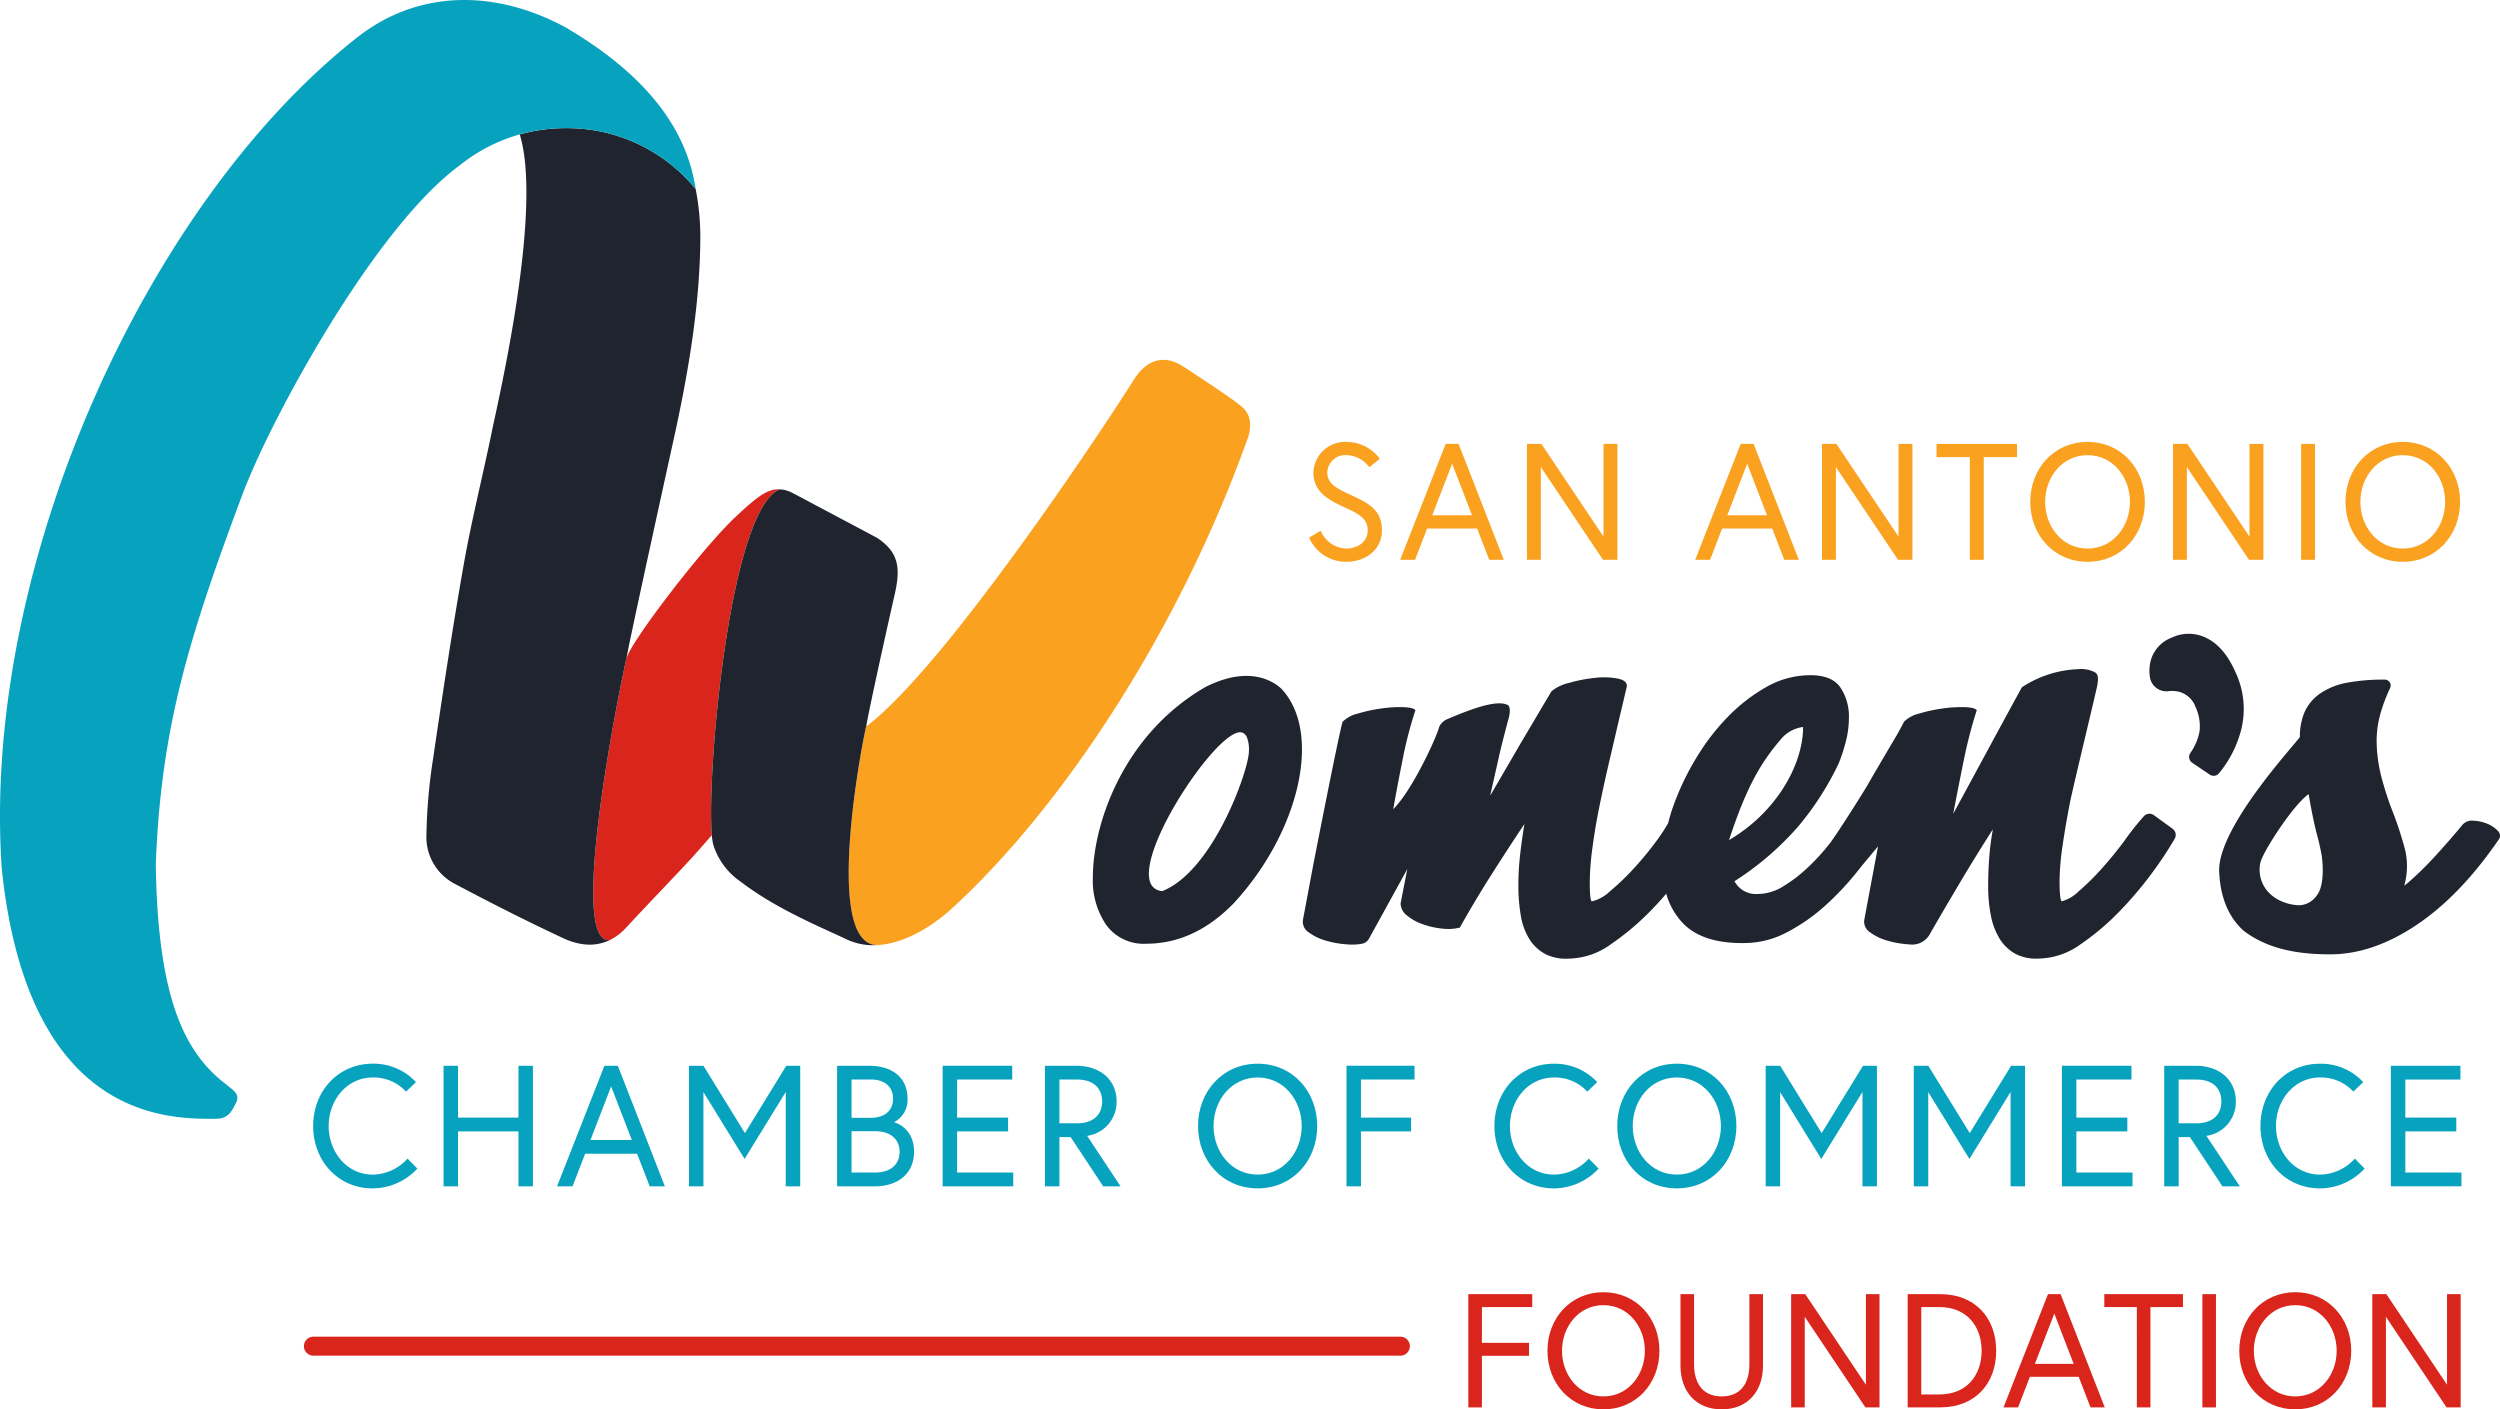 <svg xmlns="http://www.w3.org/2000/svg" width="438.668" height="247.296" viewBox="0 0 438.668 247.296">
  <g id="Group_104" data-name="Group 104" transform="translate(-30.46 -37.124)">
    <g id="Group_91" data-name="Group 91" transform="translate(30.46 37.124)">
      <g id="Group_87" data-name="Group 87">
        <g id="Group_84" data-name="Group 84" transform="translate(104.093 85.855)">
          <path id="Path_233" data-name="Path 233" d="M207.466,156.167c-2.108-.116-4.014,1.355-7.775,4.9-5.9,5.564-18.181,21.687-19.048,24.669.035-.687-10.946,50.589-2.932,49.515a9.922,9.922,0,0,0,2.887-2.218c3.484-3.776,7.066-7.463,10.573-11.22,1.57-1.683,3.067-3.425,4.426-4.958-.937-10.912,3.106-56.816,11.851-60.682Z" transform="translate(-174.783 -156.16)" fill="#d9251b"/>
          <path id="Path_234" data-name="Path 234" d="M210.448,251.464c-.149-.113-.3-.238-.449-.36C210.147,251.227,210.3,251.348,210.448,251.464Z" transform="translate(-184.599 -182.626)" fill="#d9251b"/>
        </g>
        <g id="Group_85" data-name="Group 85" transform="translate(148.918 63.139)">
          <path id="Path_235" data-name="Path 235" d="M305.652,132.666c-2.571-2-7.137-4.927-9.852-6.734-3.25-2.164-6.2-1.533-8.5,1.7-5.37,8.585-33.426,50.968-47.289,61.361.167-1.484-8.224,38.556,2,38.371,4.519-.284,9.072-2.983,12.5-5.953,19.663-17.739,40.556-49.377,52.625-83.509C307.7,135.557,307.276,133.929,305.652,132.666Z" transform="translate(-236.932 -124.664)" fill="#fba120"/>
        </g>
        <path id="Path_236" data-name="Path 236" d="M235.644,174.743c1.052-4.61.873-7.438-3.036-10.044,0,0-14.5-7.712-14.76-7.833a5.171,5.171,0,0,0-2.406-.684c-8.745,3.864-12.788,49.768-11.852,60.68v0a11,11,0,0,0,.233,1.621,12.3,12.3,0,0,0,4.8,6.519c6.3,4.832,14.156,8.01,18.61,10.134a10.859,10.859,0,0,0,5.3,1.012v-.011c-9.984-.22-1.682-39.84-1.848-38.363C230.851,196.291,234.1,181.493,235.644,174.743Z" transform="translate(-78.683 -70.311)" fill="#1f242e"/>
        <path id="Path_237" data-name="Path 237" d="M181.446,78.985A29.166,29.166,0,0,0,158.674,68.3a30.073,30.073,0,0,0-8.1,1.109c4.117,13.282-3.878,47.146-4.848,51.908-1.6,7.844-3.575,15.617-4.969,23.494-2,11.324-3.707,22.7-5.378,34.084a96.146,96.146,0,0,0-1.175,13.317,9.259,9.259,0,0,0,4.827,8.612c6.3,3.338,12.664,6.567,19.119,9.59,2.858,1.339,5.668,1.6,8.229.345-7.975.981,2.987-50.2,2.952-49.516.058-1.142,8.62-40,8.62-40,2.421-11.306,4.311-22.828,4.311-34.171A44.134,44.134,0,0,0,181.446,78.985Z" transform="translate(-59.378 -45.815)" fill="#1f242e"/>
        <g id="Group_86" data-name="Group 86">
          <path id="Path_238" data-name="Path 238" d="M111.132,66.14a29.471,29.471,0,0,1,18.623-6.528,29.166,29.166,0,0,1,22.772,10.682c-1.5-10.024-7.983-19.618-22.772-28.336-12.183-6.614-25.669-6.79-36.508,1.646C56.332,72.513,27.082,136.339,30.775,189.624c4.664,44.49,29.735,43.812,37.506,43.812,2.377,0,2.84-1.424,3.549-2.718.892-1.626-.48-2.274-1.712-3.337-7.22-5.488-12-14.993-12.319-38.639.92-23.885,5.7-39.5,15.3-65.114C78.228,110.111,96.346,76.928,111.132,66.14Z" transform="translate(-30.46 -37.124)" fill="#07a3be"/>
        </g>
      </g>
      <g id="Group_88" data-name="Group 88" transform="translate(191.764 111.209)">
        <path id="Path_239" data-name="Path 239" d="M329.376,203.772c-2.162-1.937-6.462-3.677-13.214-.3-14.483,8.3-19.825,24.1-19.825,33.392a13.836,13.836,0,0,0,2.4,8.475,8.14,8.14,0,0,0,6.956,3.215c7.37,0,12.419-4.1,15.342-7.085C332.611,228.942,336.659,211.448,329.376,203.772ZM308.5,239.324c-8.851-.945,10.01-29.858,14.163-27.767a1.5,1.5,0,0,1,.7.76,5.976,5.976,0,0,1,.351,2.513C323.711,217.992,317.486,235.808,308.5,239.324Z" transform="translate(-296.337 -194.17)" fill="#1f242e"/>
        <path id="Path_240" data-name="Path 240" d="M496.754,225.544a1.334,1.334,0,0,0-1.723.13,45.779,45.779,0,0,0-3.5,4.413q-1.891,2.541-3.958,4.843a41.626,41.626,0,0,1-4.016,3.956,6.735,6.735,0,0,1-3.012,1.772q-.353-.471-.353-3.544a44.535,44.535,0,0,1,.532-6.26q.531-3.66,1.3-7.559c.511-2.6,4.628-19.6,4.786-20.54.2-1.2.193-1.86-.358-2.255a5.068,5.068,0,0,0-2.834-.591,19.3,19.3,0,0,0-10.04,3.189q-2.719,4.961-5.847,10.748t-6.2,11.457q.943-4.96,1.89-9.567a80.382,80.382,0,0,1,2.244-8.622q-.354-.471-2.126-.532a23.05,23.05,0,0,0-3.9.237,26.871,26.871,0,0,0-4.074.886,5.7,5.7,0,0,0-2.658,1.417q-.708,1.417-1.831,3.308t-2.3,3.9q-1.181,2.009-2.3,3.956c-.749,1.3-5.4,8.675-6.614,10.217a36.939,36.939,0,0,1-4.075,4.43,24.967,24.967,0,0,1-4.251,3.189,8.381,8.381,0,0,1-4.252,1.24,4.271,4.271,0,0,1-4.134-2.237,51.558,51.558,0,0,0,11.22-9.655,50.927,50.927,0,0,0,7.087-11.069,30.088,30.088,0,0,0,1.181-3.59,16.872,16.872,0,0,0,.591-4.416,9.117,9.117,0,0,0-1.477-5.239q-1.478-2.179-5.256-2.18a15.6,15.6,0,0,0-7.854,2.126,30.179,30.179,0,0,0-6.792,5.316,39.072,39.072,0,0,0-5.374,7.027,45.83,45.83,0,0,0-3.6,7.264,33.207,33.207,0,0,0-1.37,4.234,31.516,31.516,0,0,1-2.113,3.207,56.856,56.856,0,0,1-3.956,4.784,42.286,42.286,0,0,1-4.134,3.956,6.9,6.9,0,0,1-3.189,1.772q-.355-.116-.353-3.425a46.668,46.668,0,0,1,.472-6.024q.471-3.543,1.24-7.323t1.654-7.559q.886-3.779,1.595-6.85l1.536-6.5q.116-1.062-1.594-1.417a13.289,13.289,0,0,0-4.016-.118,25.967,25.967,0,0,0-4.548.886,7.39,7.39,0,0,0-3.07,1.476l-5.315,8.976-5.434,9.332q.825-3.66,1.595-7.087c.511-2.283,1.713-6.732,1.713-6.732s.407-1.6-.177-2.067c-1.768-.936-5.619.312-10.571,2.421a2.735,2.735,0,0,0-1.518,1.417c-.377,1.66-4.716,11.153-8.05,14.41q.825-4.607,1.713-9.036a69.067,69.067,0,0,1,2.185-8.327q-.354-.471-2.126-.532a23.045,23.045,0,0,0-3.9.237,26.832,26.832,0,0,0-4.074.886,5.7,5.7,0,0,0-2.659,1.417c-.446.894-5.2,25.276-5.2,25.276l-1.771,9.449a2.2,2.2,0,0,0,1,2.245,9.289,9.289,0,0,0,3.07,1.476,17.373,17.373,0,0,0,3.839.649,9.935,9.935,0,0,0,2.474-.127,1.787,1.787,0,0,0,1.207-.907l6.713-12.195-1.182,6.024a2.745,2.745,0,0,0,1.122,2.126,8.883,8.883,0,0,0,2.775,1.536,14.375,14.375,0,0,0,3.426.767,8.5,8.5,0,0,0,3.071-.177q2.715-4.841,5.61-9.389t5.728-8.8q-.473,2.835-.767,5.492a47.408,47.408,0,0,0-.295,5.256,31.2,31.2,0,0,0,.413,5.256,11.405,11.405,0,0,0,1.476,4.134,7.5,7.5,0,0,0,2.775,2.657,8.079,8.079,0,0,0,4.311.827,12.83,12.83,0,0,0,7.205-2.48,46.181,46.181,0,0,0,7.028-5.906c.959-.975,1.865-1.977,2.738-3a12.275,12.275,0,0,0,2.811,5.062q3.483,3.721,10.925,3.6a15.964,15.964,0,0,0,7.382-1.857,32.224,32.224,0,0,0,6.791-4.724,50.429,50.429,0,0,0,5.964-6.412c.583-.745,3.285-3.965,3.285-3.965l-2.4,12.824a2.2,2.2,0,0,0,1,2.245,9.3,9.3,0,0,0,3.071,1.476,17.374,17.374,0,0,0,3.839.649,3.53,3.53,0,0,0,3.425-1.535q2.716-4.723,5.492-9.39t5.729-9.272a46.823,46.823,0,0,0-.651,5.078q-.177,2.481-.177,4.842a26.53,26.53,0,0,0,.472,5.2,12.166,12.166,0,0,0,1.536,4.075,7.5,7.5,0,0,0,2.775,2.657,7.8,7.8,0,0,0,4.193.827,12.828,12.828,0,0,0,7.205-2.48,44,44,0,0,0,6.969-5.906,64.821,64.821,0,0,0,6.023-7.2,62.561,62.561,0,0,0,3.564-5.451,1.33,1.33,0,0,0-.381-1.735ZM431.41,212.075a6,6,0,0,1,3.779-2.008c0,6.584-4.648,14.925-12.993,19.843C425.432,219.989,428.084,215.964,431.41,212.075Z" transform="translate(-310.57 -193.709)" fill="#1f242e"/>
        <path id="Path_241" data-name="Path 241" d="M569.526,207.955a19.61,19.61,0,0,1-3.949,7.845,1.223,1.223,0,0,1-1.629.217l-3.065-2.08a1.232,1.232,0,0,1-.338-1.686,9.665,9.665,0,0,0,1.639-3.879,8.054,8.054,0,0,0-.72-4.229,4.25,4.25,0,0,0-2.81-2.635,5.2,5.2,0,0,0-2.005-.115,2.931,2.931,0,0,1-3.2-2.594,7.26,7.26,0,0,1,.179-2.87,6.04,6.04,0,0,1,3.7-3.958,6.925,6.925,0,0,1,6.229.167q3.027,1.563,4.961,6A15.071,15.071,0,0,1,569.526,207.955Z" transform="translate(-367.989 -191.313)" fill="#1f242e"/>
        <path id="Path_242" data-name="Path 242" d="M574.644,246.536q-4.075-3.66-4.312-10.631c0-7.849,13.386-22.125,14.174-23.386a10.812,10.812,0,0,1,.826-4.37,7.887,7.887,0,0,1,2.717-3.248,12.528,12.528,0,0,1,5.019-1.949,35.12,35.12,0,0,1,6.329-.492,1.041,1.041,0,0,1,.939,1.482,28.154,28.154,0,0,0-1.716,4.56,17.839,17.839,0,0,0-.65,4.488,25.886,25.886,0,0,0,.886,6.732,55.208,55.208,0,0,0,2.066,6.26,60.677,60.677,0,0,1,2.067,6.437,12.555,12.555,0,0,1-.177,6.2l.472-.354a58.377,58.377,0,0,0,5.02-4.9q2.538-2.775,4.783-5.492a2.185,2.185,0,0,1,1.89-.65,7.07,7.07,0,0,1,2.421.532,5.208,5.208,0,0,1,1.831,1.24,1.146,1.146,0,0,1,.118,1.595q-6.733,9.805-14.41,14.941t-15.117,5.137C584.055,250.669,578.817,249.711,574.644,246.536Zm2.9-11.847a5.824,5.824,0,0,0,1.647,5.292,7.289,7.289,0,0,0,2.48,1.536,8.024,8.024,0,0,0,2.835.532,3.894,3.894,0,0,0,2.953-1.713c1.444-1.742,1.062-6,.827-7.264s-.552-2.6-.945-4.016q-.709-2.95-1.3-6.5C583.312,224.433,577.846,232.9,577.544,234.689Z" transform="translate(-372.713 -194.42)" fill="#1f242e"/>
      </g>
      <g id="Group_89" data-name="Group 89" transform="translate(54.955 186.645)">
        <path id="Path_243" data-name="Path 243" d="M122.94,300.8a7.679,7.679,0,0,0-5.831-2.477c-4.593,0-7.735,4.018-7.735,8.52s3.142,8.52,7.735,8.52a8.362,8.362,0,0,0,6.1-2.81l1.722,1.753a10.753,10.753,0,0,1-7.826,3.475c-6.1,0-10.455-4.835-10.455-10.938S111,295.9,117.109,295.9a10.161,10.161,0,0,1,7.583,3.233Z" transform="translate(-106.654 -295.903)" fill="#07a3be"/>
        <path id="Path_244" data-name="Path 244" d="M151.514,296.406h2.538v21.15h-2.538v-9.639H140.909v9.639h-2.538v-21.15h2.538V305.5h10.605Z" transform="translate(-115.495 -296.043)" fill="#07a3be"/>
        <path id="Path_245" data-name="Path 245" d="M174.291,296.406h2.357l8.248,21.15h-2.659l-2.206-5.711h-9.124l-2.206,5.711h-2.719Zm-2.447,13.023H179.1l-3.626-9.4Z" transform="translate(-123.192 -296.043)" fill="#07a3be"/>
        <path id="Path_246" data-name="Path 246" d="M200.613,296.406l7.282,11.814,7.251-11.814h2.447v21.15h-2.538V301l-7.221,11.754-7.221-11.723v16.527h-2.538v-21.15Z" transform="translate(-132.138 -296.043)" fill="#07a3be"/>
        <path id="Path_247" data-name="Path 247" d="M234.107,296.406h5.56c4.351,0,6.8,2.236,6.8,5.771a4.381,4.381,0,0,1-2.387,4.14c.3.06,3.535,1,3.535,5.2,0,3.687-2.719,6.043-6.889,6.043h-6.617Zm5.983,9.125c2.387,0,3.837-1.3,3.837-3.355s-1.45-3.353-3.837-3.353h-3.444v6.708Zm4.985,5.981c0-1.994-1.329-3.626-4.351-3.626h-4.079v7.252h4.079C243.746,315.139,245.075,313.507,245.075,311.513Z" transform="translate(-142.181 -296.043)" fill="#07a3be"/>
        <path id="Path_248" data-name="Path 248" d="M262.329,305.5h8.944v2.416h-8.944v7.222h9.85v2.417H259.79v-21.15H272v2.418h-9.668Z" transform="translate(-149.341 -296.043)" fill="#07a3be"/>
        <path id="Path_249" data-name="Path 249" d="M284.678,296.406h5.5c4.2,0,7.07,2.478,7.07,6.255a6,6,0,0,1-5.166,6.042l5.862,8.853h-3.052l-5.71-8.641h-1.964v8.641h-2.539Zm10.032,6.255c0-2.327-1.541-3.837-4.381-3.837h-3.112V306.5h3.112C293.169,306.5,294.71,304.987,294.71,302.661Z" transform="translate(-156.278 -296.043)" fill="#07a3be"/>
        <path id="Path_250" data-name="Path 250" d="M342.834,306.841c0,6.1-4.351,10.938-10.454,10.938s-10.455-4.835-10.455-10.938,4.351-10.938,10.455-10.938S342.834,300.737,342.834,306.841Zm-2.719,0c0-4.5-3.112-8.52-7.735-8.52s-7.735,4.018-7.735,8.52,3.113,8.52,7.735,8.52S340.115,311.343,340.115,306.841Z" transform="translate(-166.661 -295.903)" fill="#07a3be"/>
        <path id="Path_251" data-name="Path 251" d="M360.58,305.5h8.793v2.416H360.58v9.639h-2.538v-21.15h11.935v2.418h-9.4Z" transform="translate(-176.728 -296.043)" fill="#07a3be"/>
        <path id="Path_252" data-name="Path 252" d="M410.319,300.8a7.679,7.679,0,0,0-5.832-2.477c-4.592,0-7.735,4.018-7.735,8.52s3.142,8.52,7.735,8.52a8.363,8.363,0,0,0,6.1-2.81l1.722,1.753a10.751,10.751,0,0,1-7.826,3.475c-6.1,0-10.454-4.835-10.454-10.938s4.351-10.938,10.454-10.938a10.162,10.162,0,0,1,7.584,3.233Z" transform="translate(-186.761 -295.903)" fill="#07a3be"/>
        <path id="Path_253" data-name="Path 253" d="M444.814,306.841c0,6.1-4.351,10.938-10.454,10.938s-10.454-4.835-10.454-10.938S428.257,295.9,434.36,295.9,444.814,300.737,444.814,306.841Zm-2.719,0c0-4.5-3.112-8.52-7.735-8.52s-7.735,4.018-7.735,8.52,3.112,8.52,7.735,8.52S442.095,311.343,442.095,306.841Z" transform="translate(-195.088 -295.903)" fill="#07a3be"/>
        <path id="Path_254" data-name="Path 254" d="M462.559,296.406l7.282,11.814,7.251-11.814h2.447v21.15H477V301l-7.222,11.754-7.221-11.723v16.527h-2.538v-21.15Z" transform="translate(-205.155 -296.043)" fill="#07a3be"/>
        <path id="Path_255" data-name="Path 255" d="M498.592,296.406l7.281,11.814,7.252-11.814h2.446v21.15h-2.537V301l-7.222,11.754-7.22-11.723v16.527h-2.539v-21.15Z" transform="translate(-215.199 -296.043)" fill="#07a3be"/>
        <path id="Path_256" data-name="Path 256" d="M534.624,305.5h8.944v2.416h-8.944v7.222h9.85v2.417H532.086v-21.15h12.207v2.418h-9.669Z" transform="translate(-225.243 -296.043)" fill="#07a3be"/>
        <path id="Path_257" data-name="Path 257" d="M556.973,296.406h5.5c4.2,0,7.07,2.478,7.07,6.255a6,6,0,0,1-5.166,6.042l5.862,8.853h-3.052l-5.71-8.641h-1.964v8.641h-2.539ZM567,302.661c0-2.327-1.541-3.837-4.381-3.837h-3.112V306.5h3.112C565.464,306.5,567,304.987,567,302.661Z" transform="translate(-232.18 -296.043)" fill="#07a3be"/>
        <path id="Path_258" data-name="Path 258" d="M596.68,300.8a7.678,7.678,0,0,0-5.831-2.477c-4.592,0-7.735,4.018-7.735,8.52s3.143,8.52,7.735,8.52a8.364,8.364,0,0,0,6.1-2.81l1.722,1.753a10.752,10.752,0,0,1-7.826,3.475c-6.1,0-10.454-4.835-10.454-10.938s4.351-10.938,10.454-10.938a10.164,10.164,0,0,1,7.584,3.233Z" transform="translate(-238.709 -295.903)" fill="#07a3be"/>
        <path id="Path_259" data-name="Path 259" d="M614.65,305.5h8.944v2.416H614.65v7.222H624.5v2.417H612.111v-21.15h12.207v2.418H614.65Z" transform="translate(-247.55 -296.043)" fill="#07a3be"/>
      </g>
      <g id="Group_90" data-name="Group 90" transform="translate(229.702 77.541)">
        <path id="Path_260" data-name="Path 260" d="M355.272,156.167c-2.964-1.365-5.579-2.731-5.579-6.188a5.567,5.567,0,0,1,5.87-5.347,7.235,7.235,0,0,1,5.782,2.964l-1.83,1.481a5.123,5.123,0,0,0-3.952-2.121,3.166,3.166,0,0,0-3.429,3.023c0,2.062,1.744,2.876,4.533,4.155,3.109,1.423,5.055,2.731,5.055,6.015,0,3.312-2.731,5.52-6.3,5.52a7.071,7.071,0,0,1-6.48-4.242l2.034-1.22a5.053,5.053,0,0,0,4.446,3.138c1.947,0,3.806-1.1,3.806-3.2C359.224,158.027,357.539,157.213,355.272,156.167Z" transform="translate(-348.938 -144.632)" fill="#fba120"/>
        <path id="Path_261" data-name="Path 261" d="M379.081,145.115h2.267l7.932,20.339h-2.557l-2.121-5.492h-8.775l-2.121,5.492H371.09Zm-2.353,12.523H383.7l-3.487-9.037Z" transform="translate(-355.113 -144.767)" fill="#fba120"/>
        <path id="Path_262" data-name="Path 262" d="M404.472,145.115l10.9,16.271V145.115h2.441v20.339H415.28l-10.9-16.271v16.271h-2.44V145.115Z" transform="translate(-363.713 -144.767)" fill="#fba120"/>
        <path id="Path_263" data-name="Path 263" d="M450.855,145.115h2.267l7.932,20.339H458.5l-2.121-5.492H447.6l-2.121,5.492h-2.615ZM448.5,157.638h6.974l-3.487-9.037Z" transform="translate(-375.12 -144.767)" fill="#fba120"/>
        <path id="Path_264" data-name="Path 264" d="M476.246,145.115l10.9,16.271V145.115h2.441v20.339h-2.529l-10.9-16.271v16.271h-2.44V145.115Z" transform="translate(-383.72 -144.767)" fill="#fba120"/>
        <path id="Path_265" data-name="Path 265" d="M507.429,147.44h-5.84v-2.325H515.71v2.325h-5.84v18.015h-2.441Z" transform="translate(-391.489 -144.767)" fill="#fba120"/>
        <path id="Path_266" data-name="Path 266" d="M544.494,155.15c0,5.87-4.185,10.519-10.054,10.519s-10.053-4.649-10.053-10.519,4.185-10.518,10.053-10.518S544.494,149.281,544.494,155.15Zm-2.615,0c0-4.33-2.993-8.194-7.438-8.194S527,150.82,527,155.15s2.993,8.194,7.438,8.194S541.879,159.479,541.879,155.15Z" transform="translate(-397.844 -144.632)" fill="#fba120"/>
        <path id="Path_267" data-name="Path 267" d="M561.634,145.115l10.9,16.271V145.115h2.441v20.339h-2.529l-10.9-16.271v16.271h-2.44V145.115Z" transform="translate(-407.522 -144.767)" fill="#fba120"/>
        <path id="Path_268" data-name="Path 268" d="M590.281,145.115h2.441v20.339h-2.441Z" transform="translate(-416.212 -144.767)" fill="#fba120"/>
        <path id="Path_269" data-name="Path 269" d="M621.181,155.15c0,5.87-4.185,10.519-10.054,10.519s-10.054-4.649-10.054-10.519,4.184-10.518,10.054-10.518S621.181,149.281,621.181,155.15Zm-2.615,0c0-4.33-2.993-8.194-7.438-8.194s-7.438,3.864-7.438,8.194,2.992,8.194,7.438,8.194S618.566,159.479,618.566,155.15Z" transform="translate(-419.221 -144.632)" fill="#fba120"/>
      </g>
    </g>
    <g id="Group_92" data-name="Group 92" transform="translate(83.75 271.669)">
      <path id="Path_270" data-name="Path 270" d="M296.735,365.647H106.01a1.666,1.666,0,0,1,0-3.331H296.735a1.666,1.666,0,1,1,0,3.331Z" transform="translate(-104.345 -362.316)" fill="#d9251b"/>
    </g>
    <g id="Group_103" data-name="Group 103" transform="translate(288.102 263.865)">
      <g id="Group_93" data-name="Group 93" transform="translate(0 0.34)">
        <path id="Path_271" data-name="Path 271" d="M390.059,360.513h8.262v2.272h-8.262v9.057h-2.384V351.968h11.214v2.271h-8.83Z" transform="translate(-387.675 -351.968)" fill="#d9251b"/>
      </g>
      <g id="Group_94" data-name="Group 94" transform="translate(13.885)">
        <path id="Path_272" data-name="Path 272" d="M426.573,361.773c0,5.735-4.089,10.277-9.823,10.277s-9.823-4.542-9.823-10.277,4.089-10.277,9.823-10.277S426.573,356.038,426.573,361.773Zm-2.555,0c0-4.23-2.924-8.007-7.268-8.007s-7.268,3.776-7.268,8.007,2.924,8.006,7.268,8.006S424.017,366,424.017,361.773Z" transform="translate(-406.926 -351.496)" fill="#d9251b"/>
      </g>
      <g id="Group_95" data-name="Group 95" transform="translate(37.226 0.34)">
        <path id="Path_273" data-name="Path 273" d="M451.382,351.968h2.385v12.548c0,4.514-2.7,7.665-7.24,7.665s-7.239-3.152-7.239-7.665V351.968h2.384v12.293c0,3.207,1.42,5.65,4.855,5.65s4.855-2.442,4.855-5.65Z" transform="translate(-439.288 -351.968)" fill="#d9251b"/>
      </g>
      <g id="Group_96" data-name="Group 96" transform="translate(56.649 0.34)">
        <path id="Path_274" data-name="Path 274" d="M468.688,351.968l10.646,15.9v-15.9h2.384v19.873h-2.47l-10.646-15.9v15.9h-2.384V351.968Z" transform="translate(-466.218 -351.968)" fill="#d9251b"/>
      </g>
      <g id="Group_97" data-name="Group 97" transform="translate(77.094 0.34)">
        <path id="Path_275" data-name="Path 275" d="M510.094,361.9c0,5.735-3.662,9.937-9.823,9.937h-5.707V351.968h5.707C506.431,351.968,510.094,356.17,510.094,361.9Zm-2.555,0c0-4.23-2.555-7.665-7.409-7.665h-3.181v15.33h3.181C504.984,369.569,507.539,366.135,507.539,361.9Z" transform="translate(-494.564 -351.968)" fill="#d9251b"/>
      </g>
      <g id="Group_98" data-name="Group 98" transform="translate(93.905 0.34)">
        <path id="Path_276" data-name="Path 276" d="M525.679,351.968h2.215l7.751,19.873h-2.5l-2.072-5.366H522.5l-2.072,5.366h-2.555Zm-2.3,12.236h6.814l-3.407-8.83Z" transform="translate(-517.872 -351.968)" fill="#d9251b"/>
      </g>
      <g id="Group_99" data-name="Group 99" transform="translate(111.596 0.34)">
        <path id="Path_277" data-name="Path 277" d="M548.107,354.239H542.4v-2.271h13.8v2.271h-5.707v17.6h-2.384Z" transform="translate(-542.401 -351.968)" fill="#d9251b"/>
      </g>
      <g id="Group_100" data-name="Group 100" transform="translate(128.803 0.34)">
        <path id="Path_278" data-name="Path 278" d="M566.258,351.968h2.384v19.873h-2.384Z" transform="translate(-566.258 -351.968)" fill="#d9251b"/>
      </g>
      <g id="Group_101" data-name="Group 101" transform="translate(135.276)">
        <path id="Path_279" data-name="Path 279" d="M594.88,361.773c0,5.735-4.089,10.277-9.823,10.277s-9.823-4.542-9.823-10.277,4.089-10.277,9.823-10.277S594.88,356.038,594.88,361.773Zm-2.555,0c0-4.23-2.924-8.007-7.268-8.007s-7.268,3.776-7.268,8.007,2.924,8.006,7.268,8.006S592.324,366,592.324,361.773Z" transform="translate(-575.233 -351.496)" fill="#d9251b"/>
      </g>
      <g id="Group_102" data-name="Group 102" transform="translate(158.617 0.34)">
        <path id="Path_280" data-name="Path 280" d="M610.064,351.968l10.647,15.9v-15.9H623.1v19.873h-2.47l-10.646-15.9v15.9h-2.385V351.968Z" transform="translate(-607.595 -351.968)" fill="#d9251b"/>
      </g>
    </g>
  </g>
</svg>
